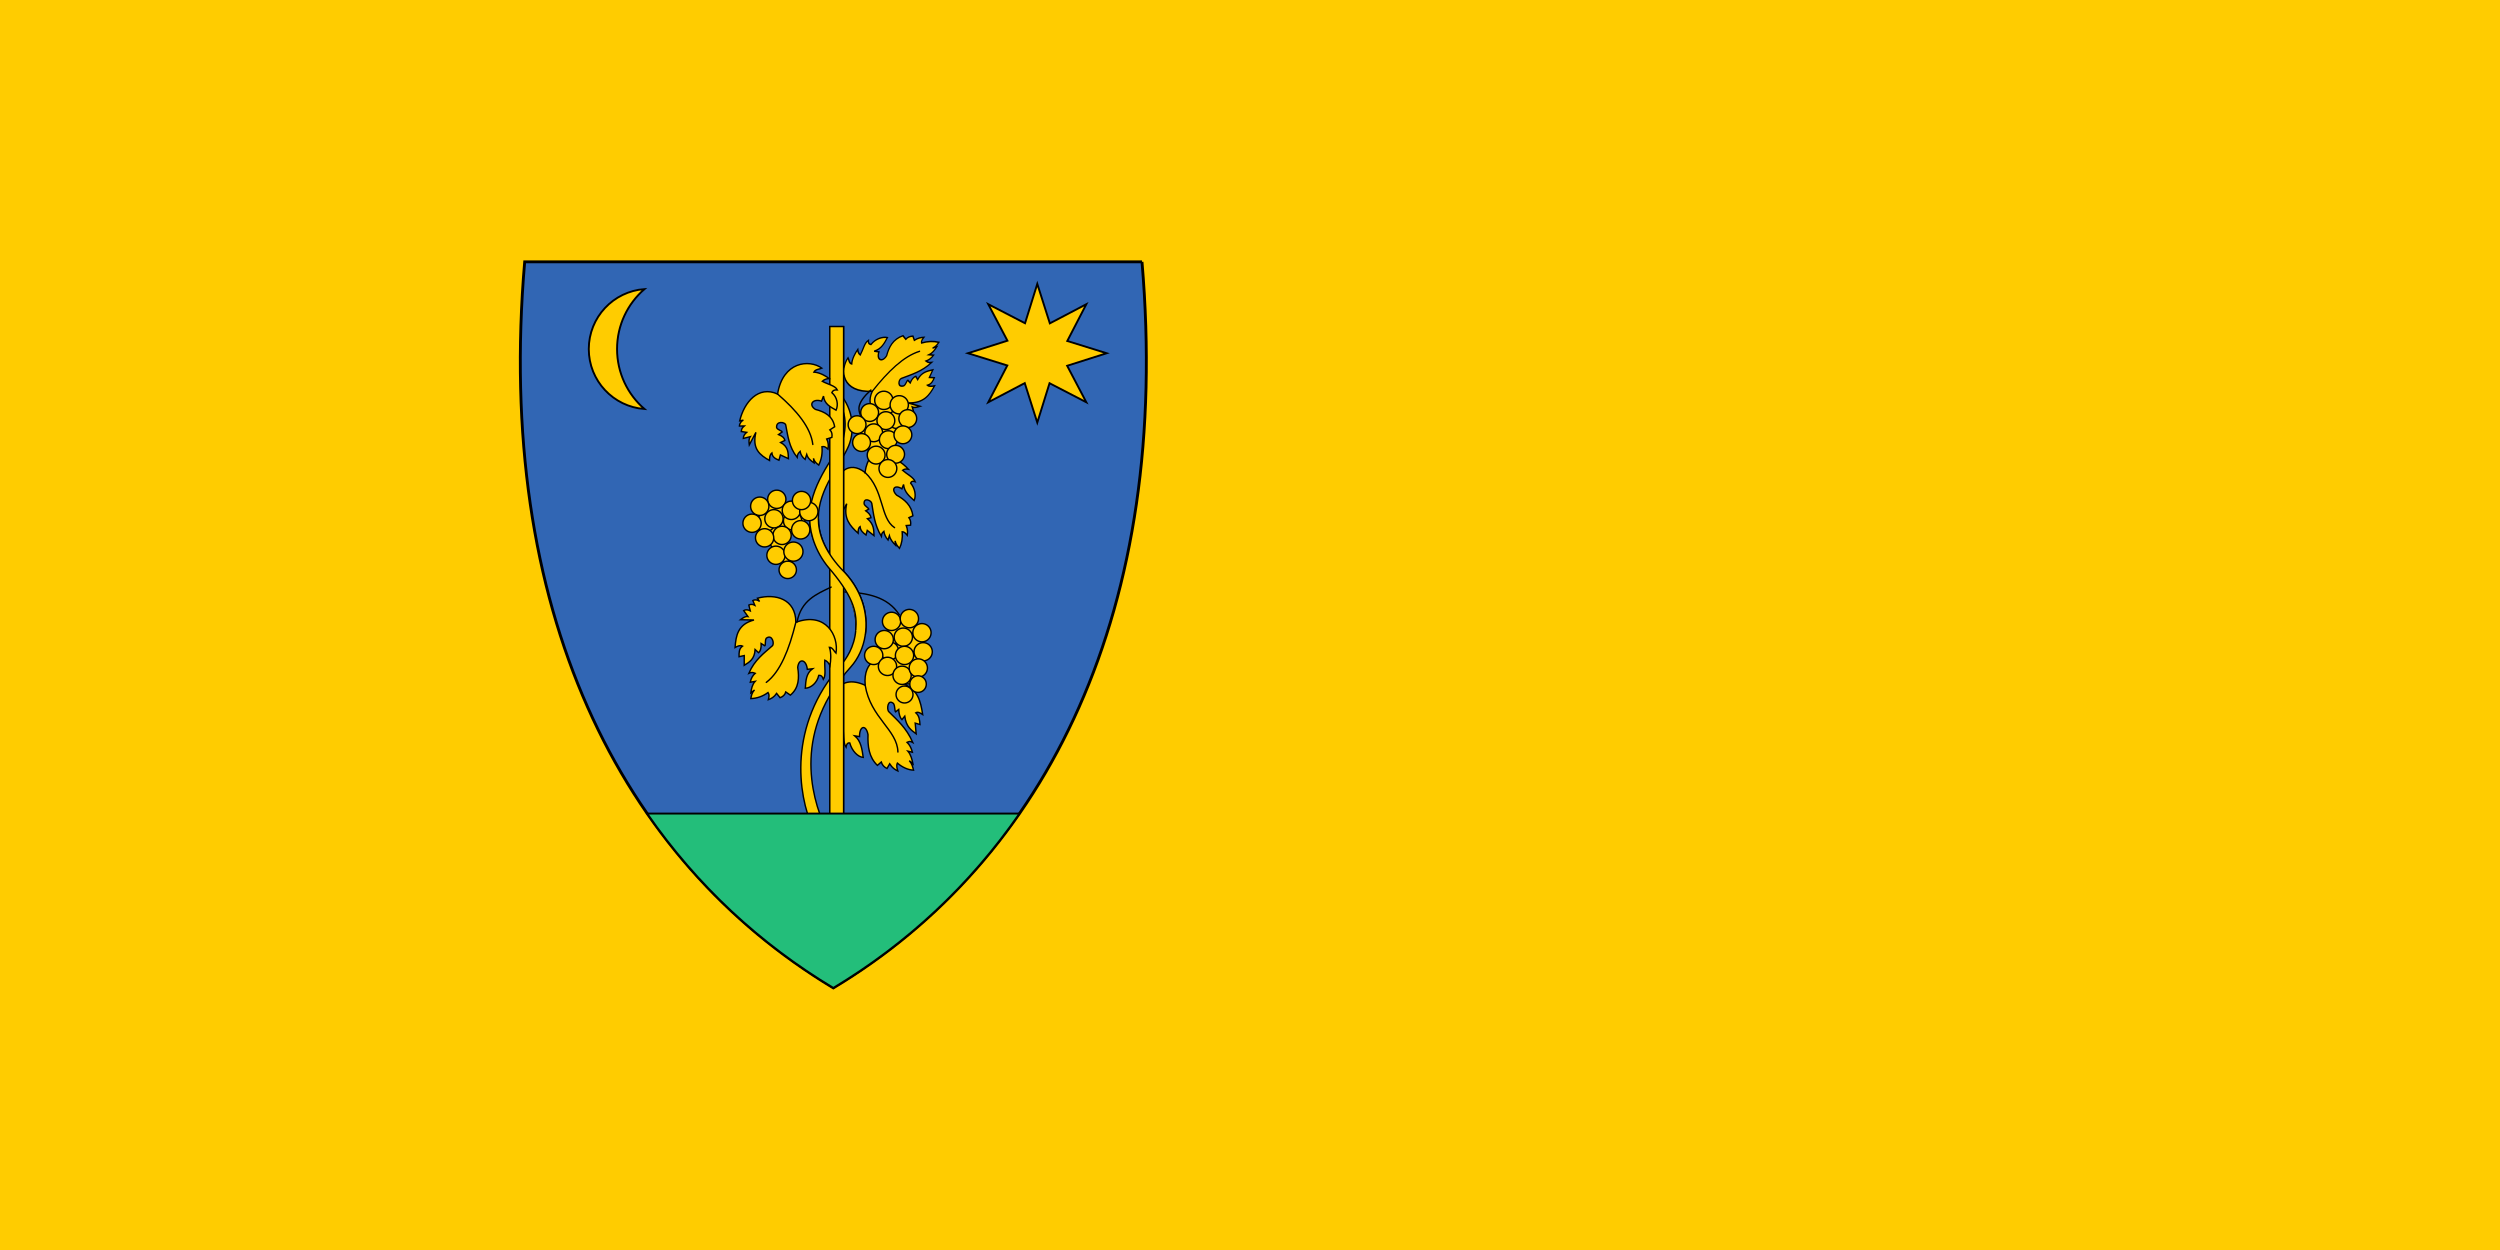 <svg width="1200" height="600" xmlns="http://www.w3.org/2000/svg"><path d="M0 522.52h1200v600H0z" fill="#fc0" style="paint-order:fill markers stroke" transform="translate(0 -522.52)"/><path d="M548.157 125.69H251.844C237.583 292.59 297.216 412.401 400 474.195c102.785-61.794 162.418-181.605 148.157-348.507z" fill="#3166b4" stroke="#000" stroke-linecap="square" stroke-width="1.379"/><path d="M431.638 295.044c-5.567-8.638-15.378-10.484-26.084-10.9" fill="none" stroke="#000" stroke-linecap="round" stroke-width=".689"/><g stroke="#000" stroke-linecap="round" stroke-width="6"><path d="M415.292 328.927c-1.087-12.368 7.524-15.02 15.521-12.22l-.775 1.712c.484-.664 1.625-1.169 2.877-.446l-.637 2.545c.647-.374 1.207-.887 2.6-.077l-.347 3.005c.902-.544 1.837-.73 2.849-.07l-1.578 3.12c1.166-.2 2.277.783 3.388 1.756l-5.836-.016c7.195 2.463 8.56 8.332 9.536 14.743-1.213-.822-2.382-1.425-3.304-.848 1.722 1.512 1.842 3.58 2.003 5.634l-2.296-.668.468 5.139c-2.336-1.725-4.762-3.258-5.487-8.448l-1.342 1.62c-1.004-.977-1.44-2.713-1.56-4.868l-1.509 1.163c-.456-.445-.205-2.897-.987-4.023-2.777-2.394-3.358 2.811-2.249 3.93 4.04 4.077 8.36 7.62 11.529 14.8-1.577-.897-2.054-.351-2.739-.078 1.12 1.111 1.995 2.647 2.543 4.746l-2.157-.514c1.392 1.674 1.952 3.857 2.418 6.099l-1.756-1.558c1.345 1.546 1.65 3.062 2.031 4.58-2.577-.144-5.162-1.232-7.757-3.386-.604 1.378-.112 2.562.22 3.774-1.319-.601-2.631-1.435-3.913-3.427l-1.287 2.224c-1.259-.581-2.242-1.53-2.764-3.094l-1.84 1.606c-4.068-3.889-4.708-9.195-4.51-14.75-.947-5.027-4.128-4.302-4.073.939l-2.268-.366c3.025 2.57 3.477 6.499 4.048 10.365-2.514-.222-5.348-2.976-6.47-6.967-1.172-.172-1.575.81-1.798 2.059-1.44-2.14-1.017-6.586-1.545-10.144-.87.43-1.532 1.36-1.979 2.808-.548-2.303-1.25-6.448-.632-9.666-1.365-.073-2.076 2.551-2.574 3.093-2.081-9.139 2.337-22.01 15.938-15.826z" fill="#fc0" stroke-width=".689"/><path d="M415.292 328.927c2.533 15.654 15.46 21.364 15.705 32.028" fill="none" stroke-width=".689"/><path d="M415.19 226.775c-7.77-6.013-13.507.188-15.315 8.113l1.501.048c-.666.137-1.529.894-1.622 2.253l1.995.508c-.548.394-1.148.657-1.248 2.17l2.169.943c-.78.54-1.333 1.255-1.358 2.384l2.813-.051c-.671.904-.525 2.25-.386 3.59l2.676-4.948c-1.665 7.108 1.632 10.68 5.47 14.146.008-1.366.143-2.604.953-3.148.218 2.082 1.547 3.034 2.846 4.017l.61-2.22 3.22 2.513c-.078-2.69.014-5.374-3.123-8.125l1.7-.47c-.19-1.252-1.15-2.336-2.536-3.325l1.472-.799c-.088-.569-1.843-1.366-2.236-2.492-.323-3.338 3.425-1.687 3.663-.286.867 5.1 1.247 10.216 4.59 15.856.127-1.705.711-1.884 1.209-2.351.227 1.406.852 2.778 2.003 4.107l.65-2.038c.478 1.868 1.68 3.24 2.964 4.558l-.233-2.128c.414 1.776 1.288 2.657 2.128 3.606 1.09-2.242 1.552-4.88 1.305-7.964 1.2.057 1.765.96 2.423 1.74.205-1.363.251-2.818-.491-4.724l2.08-.174c.19-1.305.008-2.529-.797-3.615l1.92-.897c-.727-5.046-3.982-7.772-7.787-9.892-2.926-2.87-.977-5.266 2.503-3.062l.798-2.071c.327 3.62 2.746 5.62 5.069 7.695 1.008-2.22.47-5.753-1.682-8.347.425-1.064 1.266-1 2.205-.675-.769-2.1-3.936-3.573-6.072-5.485.688-.56 1.615-.737 2.788-.52-1.288-1.412-3.737-3.713-6.172-4.515.579-1.186 2.66-.707 3.252-.906-5.153-5.524-15.793-7.083-17.917 6.98z" fill="#fc0" stroke-width=".689"/><path d="M415.19 226.775c9.301 8.59 7.17 21.888 14.188 26.486" fill="none" stroke-width=".689"/></g><path d="M403.598 272.853c-8.006-8.8-10.81-16.834-10.797-24.137.025-14.243 10.765-25.705 14.529-34.648 3.303-7.848 2.185-19.473-6.068-26.862h-4.366c9.42 6.61 9.884 15.928 7.625 24.137-4.579 8.935-16.42 22.279-15.886 38.13.246 7.32 3.134 15.177 10.597 23.38" fill="#fc0" stroke="#000" stroke-width=".689"/><path d="M398.302 156.749h6.618v236.574l-6.618-.53V268.285z" fill="none" stroke="#000" stroke-width=".689"/><g fill="#fc0"><path d="M399.232 272.853c9.68 11.82 12.152 21.798 11.54 29.606-.642 8.174-4.664 13.969-7.333 17.005-25.25 28.725-20.545 61.978-13.256 77.967h6.018c-7.29-15.989-15.175-46.954 12.153-77.272 3.548-3.937 6.041-9.282 6.957-15.248 1.564-10.187-1.472-22.182-11.713-32.058" stroke="#000" stroke-width=".689"/><path d="M398.302 156.749h6.618v236.574l-6.618-.53V268.285z" stroke="#000" stroke-width=".689"/><path d="M388.635 249.472c.246 7.322 2.647 15.664 10.11 23.868 9.68 11.819 12.64 21.31 12.026 29.119l4.54 2.452c1.564-10.187-1.472-22.182-11.713-32.058-8.006-8.8-10.81-16.834-10.797-24.137"/></g><path d="M388.635 249.472c.246 7.322 3.134 16.54 10.597 24.744 11.043 13.376 12.152 20.435 11.54 28.243m4.54 2.452c1.563-10.187-1.473-22.182-11.714-32.058-8.006-8.8-10.81-16.834-10.797-24.137" fill="none" stroke="#000" stroke-width=".689"/><g stroke="#000" stroke-linecap="round" stroke-width="6"><path d="M382.006 298.704c-.044-11.265-9.86-13.91-18.444-11.562l1.033 1.583c-.604-.618-1.92-1.11-3.235-.482l.964 2.34c-.756-.358-1.428-.84-2.89-.138l.687 2.753c-1.055-.52-2.11-.714-3.165-.138l2.064 2.89c-1.312-.213-2.445.656-3.578 1.515l6.469.138c-7.73 2.061-8.65 7.385-9.085 13.213 1.263-.719 2.498-1.24 3.58-.688-1.758 1.335-1.682 3.221-1.653 5.093l2.478-.55v4.679c2.416-1.514 4.951-2.85 5.23-7.57l1.652 1.514c1.015-.866 1.322-2.44 1.239-4.405l1.79 1.101c.46-.394-.066-2.64.687-3.647 2.838-2.114 4.008 2.654 2.89 3.647-4.067 3.617-8.498 6.74-11.286 13.214 1.658-.778 2.242-.268 3.028 0-1.13.985-1.944 2.364-2.34 4.267l2.34-.413c-1.374 1.492-1.775 3.471-2.064 5.505l1.789-1.376c-1.336 1.376-1.52 2.753-1.79 4.13 2.843-.066 5.6-.991 8.26-2.891.808 1.274.382 2.342.137 3.44 1.4-.514 2.772-1.241 3.991-3.027l1.652 2.064c1.337-.498 2.332-1.339 2.753-2.753l2.202 1.514c4.118-3.444 4.29-8.273 3.51-13.35.542-4.566 4.142-3.821 4.61.963l2.478-.275c-3.094 2.268-3.199 5.843-3.44 9.36 2.764-.138 5.628-2.58 6.469-6.195 1.282-.126 1.828.78 2.202 1.927 1.38-1.917.462-5.986.688-9.222 1.008.416 1.836 1.283 2.477 2.615.375-2.088.735-5.855-.275-8.809 1.506-.031 2.559 2.384 3.166 2.89 1.384-8.29-4.815-20.157-19.27-14.864z" fill="#fc0" stroke-width=".689"/><path d="M382.006 298.704c-3.216 13.107-7.486 23.773-14.177 28.835" fill="none" stroke-width=".689"/><path d="M373.24 189.139c-9.247-4.229-16.054 3.955-18.19 12.878l1.785-.366c-.792.33-1.816 1.376-1.924 2.845l2.371-.015c-.65.57-1.363 1.017-1.479 2.653l2.58.4c-.925.79-1.583 1.704-1.61 2.91l3.344-.837c-.796 1.147-.62 2.536-.452 3.923l3.171-6.002c-1.966 8.015 1.96 10.894 6.526 13.51.009-1.454.166-2.807 1.129-3.61.263 2.151 1.843 2.794 3.39 3.476l.72-2.527 3.833 1.774c-.098-2.836.007-5.714-3.727-7.765l2.021-.972c-.229-1.278-1.372-2.162-3.021-2.828l1.748-1.258c-.106-.58-2.193-.94-2.662-2.026-.39-3.457 4.068-2.745 4.354-1.323 1.039 5.178 1.5 10.508 5.485 15.571.146-1.846.84-2.2 1.431-2.833.273 1.43 1.018 2.715 2.389 3.807l.768-2.347c.572 1.852 2.003 2.977 3.533 4.02L390.47 220c.496 1.772 1.536 2.466 2.536 3.24 1.291-2.685 1.836-5.616 1.538-8.825 1.426-.274 2.1.53 2.883 1.176.24-1.507.293-3.065-.593-4.883l2.472-.764c.225-1.44.006-2.69-.953-3.62l2.282-1.486c-.875-5.16-4.748-7.151-9.275-8.346-3.483-2.237-1.17-5.324 2.97-3.95l.945-2.423c.395 3.755 3.274 5.21 6.039 6.768 1.195-2.64.55-6.244-2.014-8.402.503-1.248 1.503-1.415 2.62-1.33-.918-2.018-4.685-2.702-7.228-4.14.817-.786 1.918-1.232 3.313-1.327-1.533-1.142-4.448-2.907-7.344-3.082.686-1.42 3.161-1.49 3.864-1.867-6.135-4.437-18.786-3.134-21.286 12.4z" fill="#fc0" stroke-width=".689"/><path d="M373.24 189.139c9.214 7.978 15.93 16.017 16.913 24.197" fill="none" stroke-width=".689"/></g><g stroke="#000" stroke-linecap="round" stroke-width="5.767"><path d="M730.72-1653.523c-34.467 64.645 32.24 112.234 104.983 127.162l-2.985-12.474c2.695 5.535 11.214 12.694 23.188 13.45l-.12-16.582c4.654 4.548 8.294 9.532 21.625 10.343l3.256-18.036c6.442 6.467 13.894 11.065 23.725 11.252l-6.82-23.373c9.353 5.566 20.675 4.334 31.98 3.16l-48.927-22.171c65.337 13.746 88.805-13.694 110.13-45.623-11.856-.057-22.88-1.16-29.428-7.89 17.535-1.836 22.775-12.887 28.336-23.697l-20.602-5.038 14.46-26.793c-23.112.682-46.58-.049-63.292 26.053l-7.923-14.128c-10.42 1.601-17.627 9.596-23.06 21.123l-10.248-12.22c-4.733.737-7.658 15.329-16.52 18.609-28.18 2.724-22.374-28.443-10.78-30.438 42.203-7.262 85.656-10.49 126.93-38.344-15.052-1.024-17.93-5.877-23.1-10.01 11.662-1.904 22.135-7.112 31.034-16.694l-19.127-5.37c15.095-4 24.265-14.007 32.762-24.697l-17.903 1.966c14.44-3.466 20.098-10.738 26.409-17.727-21.887-9.025-45.777-12.837-71.934-10.75-2.233-9.968 4.314-14.678 9.582-20.155-12.28-1.683-24.985-2.052-39.808 4.142l-6.221-17.28c-11.741-1.571-21.924-.042-29.507 6.661l-12.122-15.948c-42.057 6.112-58.293 33.189-68.029 64.838-18.24 24.346-43.403 8.182-32.2-20.758l-19.75-6.613c30.61-2.758 42.46-22.883 55.17-42.212-21.518-8.355-50.905-3.843-68.49 14.077-10.177-3.519-11.54-10.51-10.847-18.312-16.447 6.415-22.024 32.748-33.744 50.524-6.41-5.71-10.046-13.411-10.82-23.162-9.311 10.72-23.694 31.097-25.119 51.344-11.586-4.795-12.155-22.1-15.22-27.013-36.173 42.89-25.553 131.324 101.076 148.805z" fill="#fc0" transform="matrix(.115 -.023 0 .124 334.658 409.674)"/><path d="M730.72-1653.523c65.036-64.414 130.57-111.364 197.252-118.231" fill="none" transform="matrix(.115 -.023 0 .124 334.658 409.674)"/></g><g fill="#fc0" stroke="#000" stroke-linecap="round" stroke-width="6"><path d="m428.235 298.742-7.98 15.962 12.262 10.9 6.813 2.53 3.504-23.552-5.256-7.397z" stroke-width=".689"/><path d="M432.323 298.256a4.38 4.38 0 1 1-8.76 0 4.38 4.38 0 0 1 8.76 0z" stroke-width=".689"/><path d="M440.887 296.893a4.38 4.38 0 1 1-8.759 0 4.38 4.38 0 0 1 8.76 0zM443.245 309.451a4.38 4.38 0 1 1-8.76 0 4.38 4.38 0 0 1 8.76 0z" stroke-width=".689"/><path d="M446.922 303.706a4.38 4.38 0 1 1-8.76 0 4.38 4.38 0 0 1 8.76 0zM437.968 305.847a4.38 4.38 0 1 1-8.76 0 4.38 4.38 0 0 1 8.76 0zM431.295 312.439a4.38 4.38 0 1 1-8.76 0 4.38 4.38 0 0 1 8.76 0z" stroke-width=".689"/><path d="M428.819 307.015a4.38 4.38 0 1 1-8.76 0 4.38 4.38 0 0 1 8.76 0zM423.758 314.606a4.38 4.38 0 1 1-8.76 0 4.38 4.38 0 0 1 8.76 0zM438.552 314.606a4.38 4.38 0 1 1-8.76 0 4.38 4.38 0 0 1 8.76 0zM447.506 312.855a4.38 4.38 0 1 1-8.76 0 4.38 4.38 0 0 1 8.76 0z" stroke-width=".689"/><path d="M430.376 319.862a4.38 4.38 0 1 1-8.76 0 4.38 4.38 0 0 1 8.76 0z" stroke-width=".689"/><path d="M437.384 324.145a4.38 4.38 0 1 1-8.76 0 4.38 4.38 0 0 1 8.76 0z" stroke-width=".689"/><path d="M445.17 320.64a4.38 4.38 0 1 1-8.76 0 4.38 4.38 0 0 1 8.76 0z" stroke-width=".689"/><path d="M444.62 328.338a3.955 3.955 0 1 1-7.909 0 3.955 3.955 0 0 1 7.91 0z" stroke-width=".689"/><path d="M438.232 333.364a4.06 4.06 0 1 1-8.12 0 4.06 4.06 0 0 1 8.12 0zM361.469 250.663l3.114-7.592 8.37-2.53 5.45 4.088 6.23-5.061 3.309 7.007-4.283 8.954-8.954.973 6.813 8.955-2.53 8.175z" stroke-width=".689"/><path d="M377.236 239.665a4.38 4.38 0 1 1-8.76 0 4.38 4.38 0 0 1 8.76 0zM384.82 250.006a4.38 4.38 0 1 1-8.76 0 4.38 4.38 0 0 1 8.76 0z" stroke-width=".689"/><path d="M384.243 244.92a4.38 4.38 0 1 1-8.759 0 4.38 4.38 0 0 1 8.76 0z" stroke-width=".689"/><path d="M392.613 245.505a4.38 4.38 0 1 1-8.759 0 4.38 4.38 0 0 1 8.76 0z" stroke-width=".689"/><path d="M389.11 240.249a4.38 4.38 0 1 1-8.76 0 4.38 4.38 0 0 1 8.76 0zM371.953 250.784a4.38 4.38 0 1 1-8.76 0 4.38 4.38 0 0 1 8.76 0z" stroke-width=".689"/><path d="M369.06 242.974a4.38 4.38 0 1 1-8.759 0 4.38 4.38 0 0 1 8.76 0z" stroke-width=".689"/><path d="M375.873 249.008a4.38 4.38 0 1 1-8.76 0 4.38 4.38 0 0 1 8.76 0zM365.362 251.15a4.38 4.38 0 1 1-8.76 0 4.38 4.38 0 0 1 8.76 0zM388.72 254.264a4.38 4.38 0 1 1-8.759 0 4.38 4.38 0 0 1 8.76 0z" stroke-width=".689"/><path d="M379.766 256.99a4.38 4.38 0 1 1-8.76 0 4.38 4.38 0 0 1 8.76 0z" stroke-width=".689"/><path d="M371.396 258.157a4.38 4.38 0 1 1-8.76 0 4.38 4.38 0 0 1 8.76 0zM376.847 266.527a4.38 4.38 0 1 1-8.76 0 4.38 4.38 0 0 1 8.76 0z" stroke-width=".689"/><path d="M385.43 264.775a4.593 4.593 0 1 1-9.186 0 4.593 4.593 0 0 1 9.186 0zM382.278 273.535a4.166 4.166 0 1 1-8.333 0 4.166 4.166 0 0 1 8.333 0zM412.079 204.335l12.263-12.068 11.095 8.954-2.141 8.37-6.034 1.168 3.114 8.76-4.477 7.202-11.874-13.82z" stroke-width=".689"/><path d="M428.624 192.17a4.38 4.38 0 1 1-8.76 0 4.38 4.38 0 0 1 8.76 0zM434.717 201.389a4.273 4.273 0 1 1-8.547 0 4.273 4.273 0 0 1 8.547 0z" stroke-width=".689"/><path d="M436.021 194.31a4.38 4.38 0 1 1-8.76 0 4.38 4.38 0 0 1 8.76 0z" stroke-width=".689"/><path d="M440.002 200.929a4.273 4.273 0 1 1-8.546 0 4.273 4.273 0 0 1 8.546 0zM421.705 198.01a4.273 4.273 0 1 1-8.546 0 4.273 4.273 0 0 1 8.546 0z" stroke-width=".689"/><path d="M429.491 201.902a4.273 4.273 0 1 1-8.546 0 4.273 4.273 0 0 1 8.546 0zM415.67 203.849a4.273 4.273 0 1 1-8.546 0 4.273 4.273 0 0 1 8.547 0z" stroke-width=".689"/><path d="M423.651 207.742a4.273 4.273 0 1 1-8.546 0 4.273 4.273 0 0 1 8.546 0z" stroke-width=".689"/><path d="M430.659 211.051a4.273 4.273 0 1 1-8.546 0 4.273 4.273 0 0 1 8.546 0z" stroke-width=".689"/><path d="M437.667 208.715a4.273 4.273 0 1 1-8.547 0 4.273 4.273 0 0 1 8.547 0zM417.812 212.414a4.273 4.273 0 1 1-8.547 0 4.273 4.273 0 0 1 8.547 0zM424.82 218.448a4.273 4.273 0 1 1-8.547 0 4.273 4.273 0 0 1 8.546 0zM434.163 218.058a4.273 4.273 0 1 1-8.547 0 4.273 4.273 0 0 1 8.547 0z" stroke-width=".689"/><path d="M430.464 224.871a4.273 4.273 0 1 1-8.546 0 4.273 4.273 0 0 1 8.546 0z" stroke-width=".689"/></g><path d="M382.585 298.548c2-10.41 9.313-13.384 16.351-16.74M418.012 187.206c-6.923 6.403-6.026 9.251-5.06 12.068" fill="none" stroke="#000" stroke-linecap="round" stroke-width=".689"/><g stroke="#000" stroke-linecap="square"><path d="M310.66 390.51c23.867 34.436 54.064 62.479 89.341 83.687 35.277-21.208 65.47-49.251 89.339-83.686z" fill="#23be7a" stroke-width=".919"/><path d="m521.435 193.09-17.659-9.142-5.879 18.892-6.022-18.951-17.515 9.201 9.141-17.659-18.89-5.878 18.95-6.023-9.201-17.515 17.658 9.142 5.88-18.892 6.022 18.951 17.515-9.201-9.142 17.659 18.891 5.879-18.95 6.022z" fill="#fc0" stroke-width=".919"/><path d="M309.356 138.758c-14.95 1.087-26.74 13.56-26.74 28.787 0 15.229 11.792 27.705 26.743 28.79-8.068-6.976-13.174-17.287-13.174-28.79 0-11.501 5.105-21.81 13.17-28.787z" fill="#fc0" stroke-width=".919"/></g></svg>